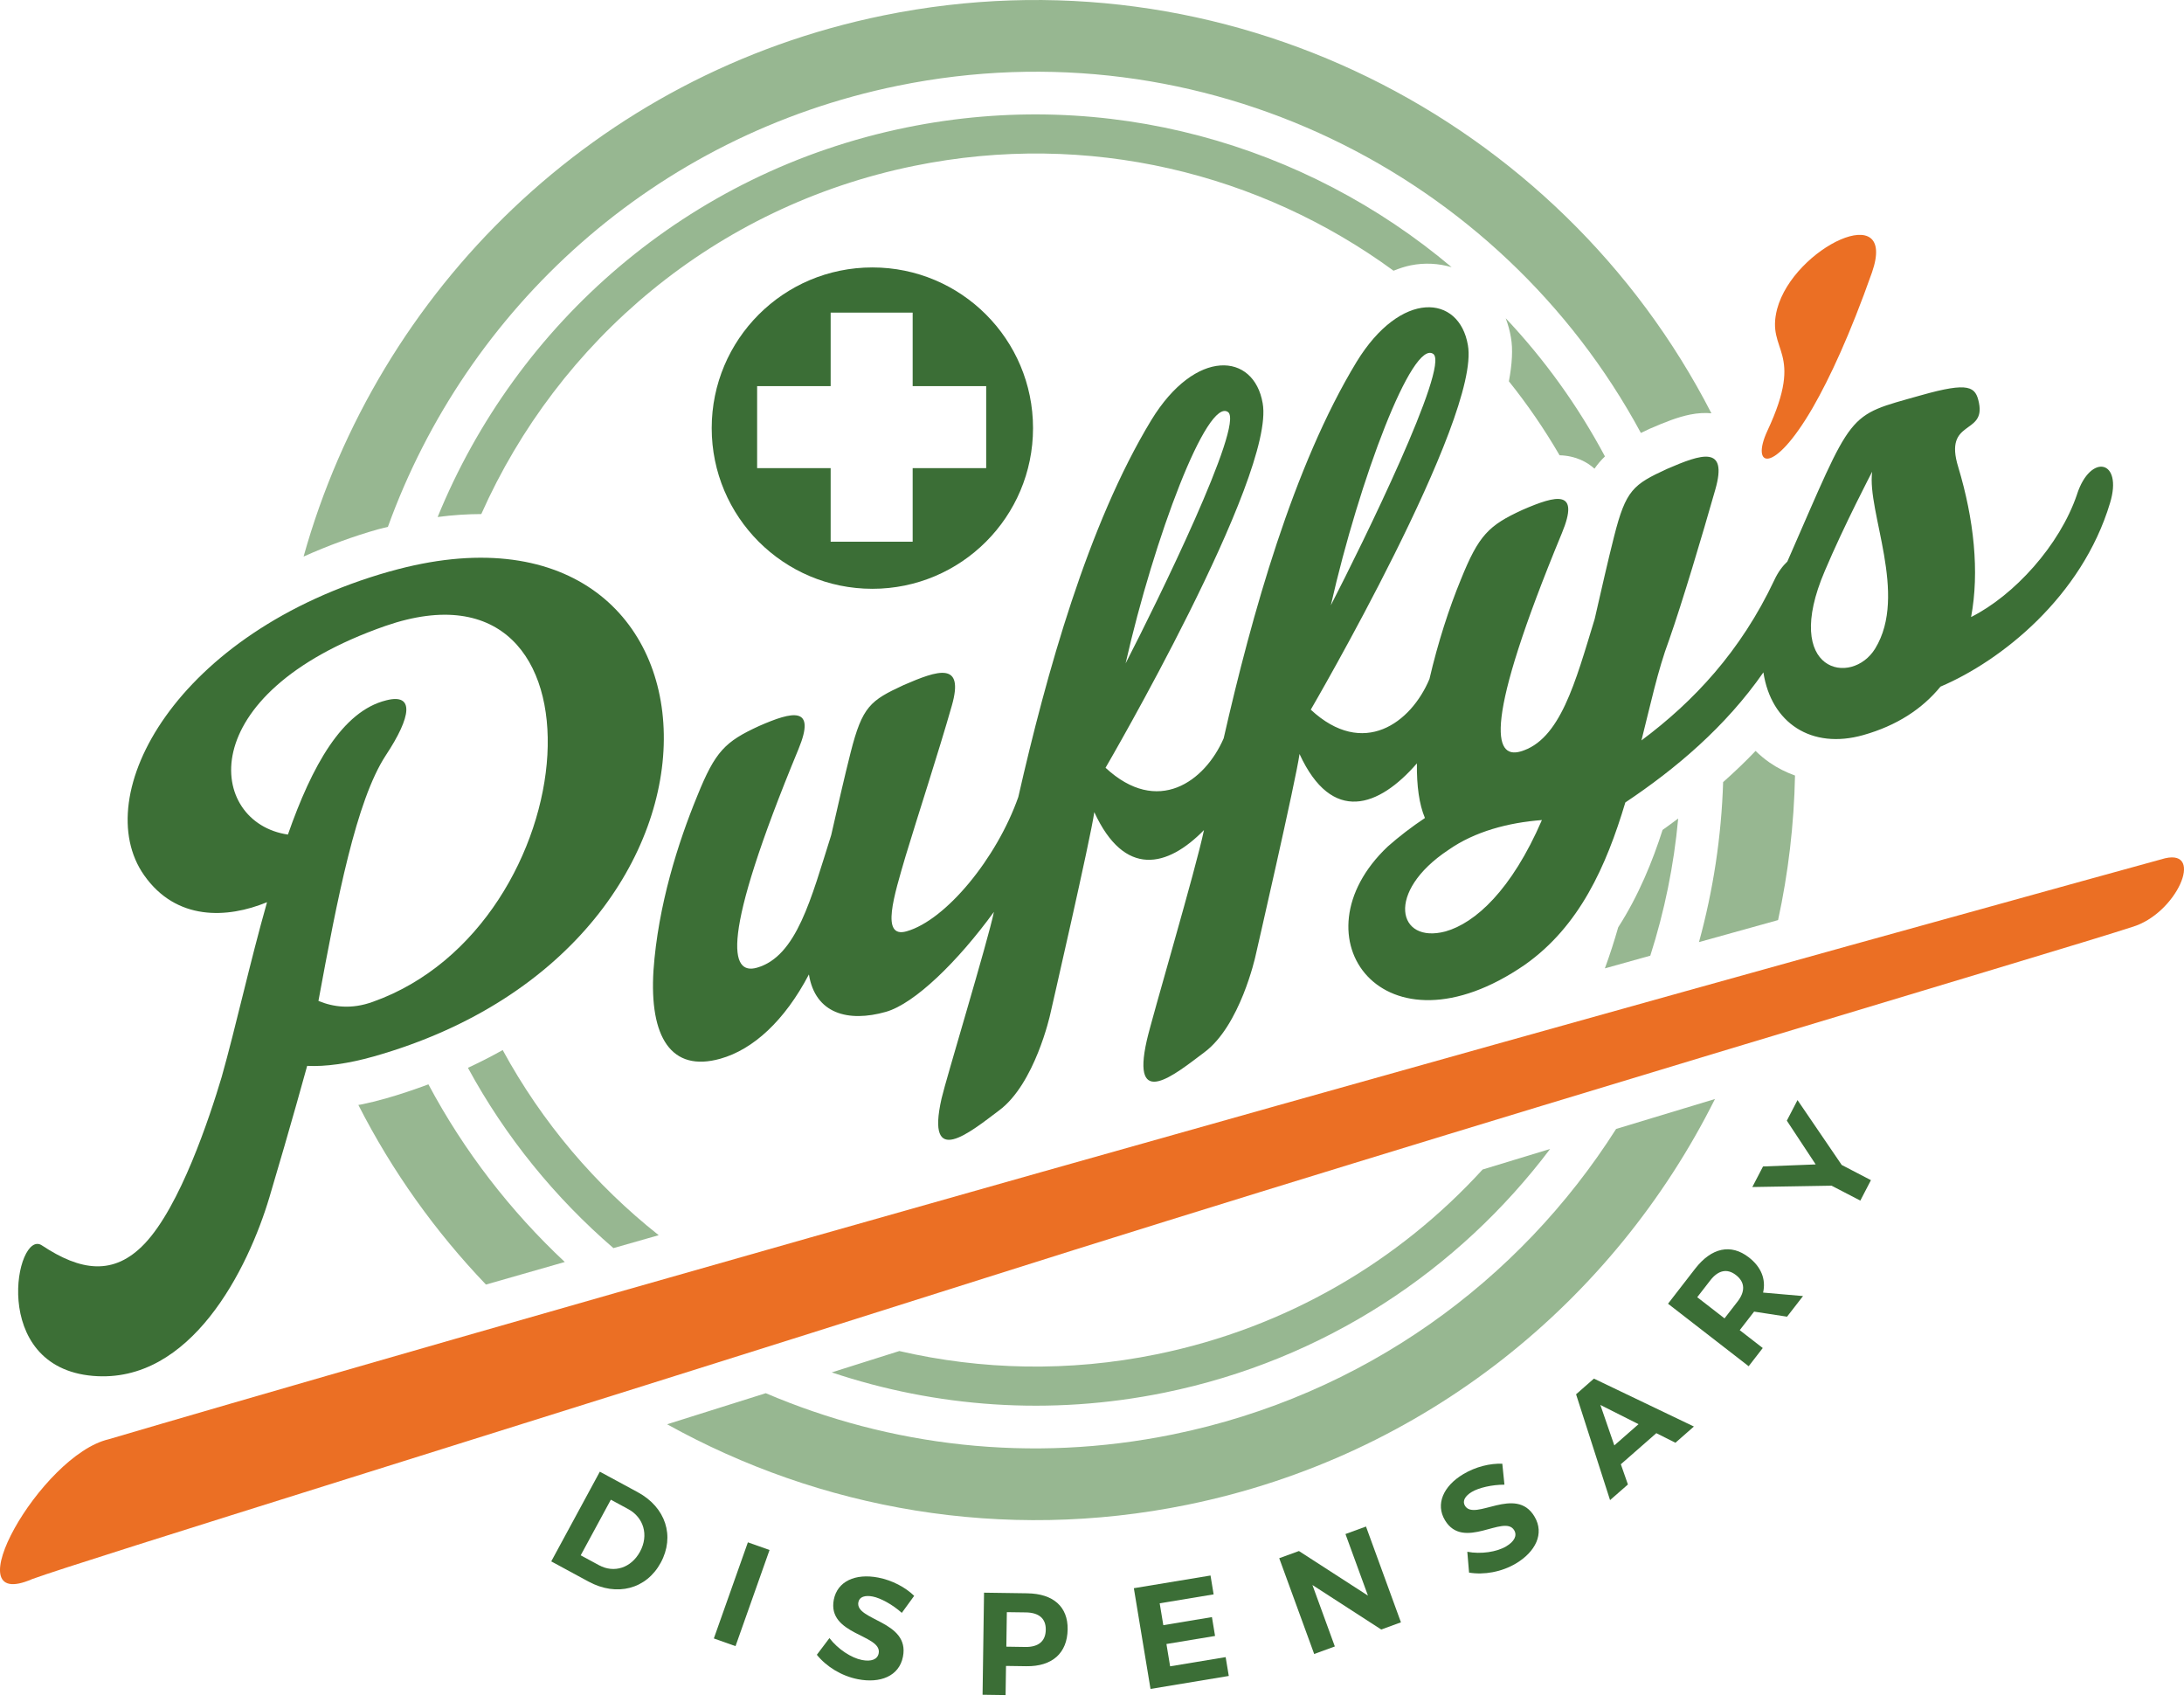 <svg xmlns="http://www.w3.org/2000/svg" id="a" viewBox="0 0 1187.55 925.45"><defs><style>.b{fill:#eb6f24;}.c{fill:#97b791;}.d{fill:#3c6f36;}.e{fill:#3b6e36;}</style></defs><g><path class="b" d="M985.71,221.6c9.25-16.09,20.26-39.76,32.16-73.43,14.17-40.66-42.57-13.74-51.56,19.83-6.2,23.82,15.49,21.8-5.28,66.2-9.22,19.81,3.17,24.54,24.68-12.6"></path><path class="b" d="M1177.23,466.63c21.64-5.04,6.19,30.33-17.97,37.37-34.2,11.4-368.56,109.94-623.6,190.83C280.62,775.73,43.3,849.02,17.6,858.47c-44.26,19.31,4.52-67.36,41.5-75.98,0,0,147.78-43.75,506.5-145.08,358.72-101.34,611.63-170.78,611.63-170.78"></path></g><g><g><path class="c" d="M976.03,421.64c-4.91-1.78-9.58-4.1-13.86-7.08-2.71-1.89-5.23-3.99-7.58-6.3-5.48,5.79-11.43,11.42-17.64,16.96-.94,29.78-5.42,58.93-13.13,86.98,14.92-4.16,29.25-8.14,43.01-11.97,5.55-25.58,8.67-51.89,9.21-78.6"></path><path class="c" d="M209.66,597.24c-4.48,1.27-8.95,2.36-13.26,3.24-.53,.11-1.01,.16-1.54,.26,18.45,36.19,41.93,68.97,69.38,97.65,13.57-3.89,27.88-7.98,42.86-12.27-29.49-27.61-54.68-60.1-74.15-96.58-7.52,2.78-15.22,5.42-23.29,7.7"></path><path class="c" d="M878.77,613.77c-52.58,82.77-137.33,144.95-241,166.09-77.33,15.77-153.91,6.4-221.38-22.41-18.2,5.74-36.1,11.37-53.65,16.89,83.17,46.21,182.51,64.23,282.83,43.77,129.28-26.37,232.07-110.84,286.94-220.6-17.42,5.27-35.42,10.72-53.74,16.27"></path><path class="c" d="M205.41,287.82c1.86-.53,3.65-.87,5.5-1.35,42.85-118.65,144.66-212.8,277.31-239.86,165.51-33.76,327.72,47.42,404.01,188.77,1.41-.69,2.85-1.38,4.37-2.07l.23-.11,.23-.11c8.65-3.75,15.33-6.35,21.86-7.68,4.37-.89,8.22-1.03,11.65-.72C848.08,64,665.88-29.45,480.42,8.38,323.47,40.38,205.52,158.01,165.07,302.59c13.61-6.09,27.27-11.07,40.34-14.77"></path></g><g><path class="c" d="M818.73,173.02c1.25,3.29,2.22,6.76,2.83,10.39,1.16,6.42,.65,14.57-1.1,23.9,10.11,12.62,19.33,26.04,27.56,40.21,8.95,.25,15.1,3.8,18.98,7.28,1.72-2.46,3.6-4.65,5.69-6.66-14.73-27.61-32.94-52.81-53.97-75.12"></path><path class="c" d="M254.44,580.55c20.43,37.64,47.41,70.68,79.11,98.02,8.02-2.29,16.23-4.63,24.62-7.02-34.33-27.19-63.38-61.23-84.83-100.66-6.05,3.4-12.36,6.62-18.9,9.66"></path><path class="c" d="M806.16,635.84c-45.39,49.67-106.3,85.99-177.27,100.46-47.81,9.76-95.26,8.54-139.88-1.77-12.33,3.9-24.59,7.78-36.75,11.61,56.48,18.89,118.45,23.75,180.89,11.02,87.08-17.76,160-66.58,209.73-132.5-12.14,3.69-24.36,7.41-36.72,11.18"></path><path class="c" d="M261.7,279.49c41.84-94.03,126.87-167.18,235.4-189.32,94.75-19.32,188.29,4.09,260.64,57.01,3.07-1.23,6.15-2.27,9.29-2.91,7.68-1.56,15.23-1.06,22.28,.98-79.29-66.83-187.2-98.22-296.46-75.94-119.23,24.32-212,106.78-254.88,211.78,8.31-1.1,16.19-1.58,23.73-1.61"></path><path class="c" d="M904.03,451.22c-5.47,17.01-12.96,35.56-24.12,52.92-2.17,7.54-4.56,15-7.26,22.34,8.38-2.34,16.61-4.64,24.7-6.9,7.69-24.03,12.83-49,15.17-74.58-2.81,2.07-5.56,4.16-8.49,6.21"></path></g></g><path class="d" d="M211.88,310.68c-116.39,32.95-163.9,121.98-133.52,165.16,17.49,24.91,45.24,23.58,66.84,14.66-9.36,32.97-16.96,67.77-24.7,95.15-6.55,21.91-22.51,70.19-41.88,90.53-16.75,17.6-34.81,14.87-55.87,.89-13.96-9.27-29.09,66.14,27.8,70.97,53.31,4.52,84.35-58.25,95.95-97.13,11.6-38.89,20.52-71.42,20.52-71.42,9.75,.5,22.26-1.17,36.17-5.11,217.56-61.59,200.2-317.89,8.69-263.68m-9.23,233.99c-11.55,4.2-21.48,2.82-29.5-.52,10.25-55.61,20.51-108.9,36.62-133.5,14.05-21.24,15.61-33.81,.33-29.94-24.07,5.87-40.49,35.71-53.55,73-43.55-6.33-53.24-76.36,53.1-113.46,126.58-43.76,110.38,162.8-6.99,204.42"></path><path class="d" d="M1129.38,268.79c-9.46,27.87-34.27,54.95-57.6,66.68,4.62-24.63,1.56-53.16-6.98-81.52-8.08-26.17,14.86-17.26,11.26-34.91-1.8-8.82-5.13-11.61-31.61-4.11-41.07,11.63-36.04,6.96-72.58,90.37-2.54,2.41-5.06,5.7-7.08,10.08-18.28,38.76-43.93,66.08-72.25,87.16,4.84-19.09,8.8-37.95,15.04-54.64,7.26-20.72,17.9-56.38,25.12-81.74,6.97-24.35-7.61-19.3-26.18-11.25-18.49,8.5-22.46,11.5-28.83,36.62-3.56,14.06-6.68,28.02-10.58,44.98-10.47,34.21-18.7,65.92-40.42,72.08-14.34,4.05-20.46-14.72,22.62-118.82,9.85-23.77-2.84-20.65-21.39-12.6-18.49,8.49-23.84,13.74-33.6,37.97-6.3,15.29-12.4,33.98-17.05,54.01-10,23.87-35.97,43.2-64.54,16.68,0,0,92.56-158.69,85.44-198.18-4.72-27.59-36.49-30.26-60.6,9.21-34.33,56.59-56.93,137.49-72.19,204.53-10.2,23.56-35.93,42.3-64.24,16.03,0,0,92.57-158.7,85.44-198.18-4.72-27.59-36.49-30.26-60.59,9.21-34.4,56.69-57.01,137.75-72.28,204.86-11.79,33.46-39.43,66.98-60.77,73.03-14.32,4.06-6.74-19.55-.52-40.9,6.3-20.89,17.9-56.38,25.12-81.74,6.98-24.36-7.61-19.3-26.17-11.25-18.05,8.38-22.46,11.5-28.83,36.62-3.56,14.06-6.69,28.02-10.58,44.98-10.91,34.34-18.7,65.92-40.42,72.08-14.34,4.06-20.47-14.72,22.62-118.82,9.85-23.77-3.28-20.53-21.4-12.6-18.48,8.49-23.84,13.75-33.6,37.97-10.45,25.36-21.36,59.69-23.83,94.91-2.27,36.1,9.51,55.61,36.44,47.99,17.8-5.03,34.85-20.59,48.08-45.8,3.44,21.42,21.4,26.14,41.82,20.35,15.74-4.46,39.24-27.51,58.77-54.34-3.07,15.18-26.25,91.62-28.46,101.43-8.71,38.38,15.27,18.53,31.2,6.56,19.56-14.41,27.85-52.19,27.85-52.19,0,0,22.17-96.48,23.99-110.05,16.46,35.77,39.81,30.04,59.64,9.76-4.25,20.76-28.28,101.86-31.08,114.33-8.71,38.38,15.27,18.53,31.2,6.56,19.56-14.41,27.85-52.2,27.85-52.2,0,0,22.17-96.47,23.99-110.05,17.64,38.34,43.18,28.93,63.83,5.09-.16,12.28,1.25,22.38,4.36,29.7-7.28,4.87-14.03,10.04-20.25,15.54-51.97,49.23-2.27,117.25,74.64,64.22,29.71-20.99,44.19-53.55,54.58-88.21,27.42-18.31,54.44-41.09,75.07-70.72,4.19,27.55,26.15,42.06,54.35,34.08,18.23-5.16,32-14.19,41.94-26.33,32.97-14,76.87-48.82,92.18-99.8,7.16-23.49-10.63-27.31-17.96-4.71m-349.96-76.32c8.74,6.86-38.31,102.73-55.75,136.6,15.48-68.28,44.38-145.04,55.75-136.6m-111.6,31.6c8.74,6.85-38.31,102.73-55.75,136.59,15.48-68.28,44.38-145.04,55.75-136.59m118.2,282.32c-26.14,6.95-32.86-21.48,1.54-44.28,14.46-10.15,32.79-14.88,50.87-16.27-16.54,38.27-36.34,56-52.41,60.55m233.66-153.84c-12.74,20.88-51.07,13.06-27.42-42.15,10.53-24.9,25.74-53.93,25.74-53.93-2.89,21.81,19.58,66.76,1.68,96.08"></path><g><path class="e" d="M346.84,811.32c15.12,8.19,20.25,23.86,12.44,38.28-7.79,14.36-23.87,18.61-39.27,10.27l-20.27-10.98,26.42-48.77,20.68,11.19Zm-31.08,34.27l9.97,5.39c8.15,4.41,17.46,1.53,22.29-7.39,4.87-8.99,1.96-18.58-6.4-23.11l-9.47-5.13-16.39,30.24Z"></path><polygon class="e" points="388.15 890.79 406.66 838.53 418.44 842.7 399.94 894.97 388.15 890.79"></polygon><path class="e" d="M497.08,867.63l-6.72,9.25c-5.08-4.54-11.5-8.04-15.84-8.89-4.11-.8-7.21,.13-7.78,3.08-1.94,10.02,28.12,10.07,24.24,29.64-2.07,10.64-12.45,14.6-24.49,12.24-8.94-1.73-17.21-6.89-22.33-13.29l6.85-9.07c4.63,6.06,11.93,10.79,17.68,11.91,5.04,.99,8.44-.28,9.09-3.63,2-10.26-28.14-9.92-24.4-29.19,1.93-9.87,11.61-14.43,24.2-11.98,7.61,1.48,14.77,5.3,19.51,9.93"></path><path class="e" d="M558.63,866.25c14.1,.2,22.1,7.3,21.9,19.59-.18,12.93-8.39,20.25-22.49,20.04l-11.02-.16-.23,15.85-12.52-.18,.8-55.49,23.54,.34Zm-11.44,29.01l10.37,.16c6.99,.09,10.99-3.02,11.08-9.36,.1-6.18-3.82-9.32-10.79-9.43l-10.38-.14-.27,18.78Z"></path><polygon class="e" points="630.58 871.68 632.55 883.57 658.99 879.18 660.69 889.43 634.25 893.81 636.25 905.94 666.45 900.94 668.15 911.18 625.59 918.23 616.53 863.47 658.22 856.57 659.91 866.82 630.58 871.68"></polygon><polygon class="e" points="751.05 885.93 713.63 861.73 725.82 895.14 714.59 899.24 695.58 847.16 706.3 843.26 743.82 867.5 731.6 834.02 742.76 829.94 761.76 882.02 751.05 885.93"></polygon><path class="e" d="M816.88,795.79l1.16,11.39c-6.81,0-13.93,1.67-17.74,3.94-3.6,2.15-5.28,4.91-3.75,7.49,5.24,8.77,27.68-11.25,37.84,5.93,5.56,9.31,.47,19.17-10.07,25.47-7.83,4.67-17.42,6.34-25.52,4.98l-.95-11.33c7.49,1.43,16.09,.08,21.13-2.93,4.42-2.63,6.1-5.84,4.36-8.77-5.35-8.98-27.61,11.39-37.66-5.48-5.16-8.63-.99-18.49,10.04-25.06,6.66-3.98,14.55-5.91,21.18-5.62"></path><path class="e" d="M881.34,796.1l3.84,10.98-9.71,8.5-18.48-57.53,9.7-8.53,54.37,26.05-10.05,8.82-10.38-5.21-19.3,16.91Zm-11.14-32.26l7.59,21.99,13.16-11.54-20.75-10.45Z"></path><path class="e" d="M953.8,713.1l-.74,.94-7.08,9.14,12.52,9.71-7.66,9.9-43.85-33.99,14.75-19.04c8.9-11.46,19.45-13.7,29.16-6.18,6.76,5.23,9.42,11.91,7.79,19.17l21.71,1.89-8.69,11.21-17.92-2.76Zm-9-5.47c4.21-5.45,4.15-10.53-.87-14.41-4.88-3.79-9.76-2.55-13.97,2.9l-7.09,9.14,14.84,11.51,7.09-9.15Z"></path><polygon class="e" points="1017.32 641.63 1011.55 652.74 995.92 644.63 952.83 645.36 958.64 634.18 987.28 633.07 971.59 609.28 977.4 598.09 1001.43 633.36 1017.32 641.63"></polygon></g><path class="e" d="M474.35,145.4c-48.24,0-87.36,39.11-87.36,87.36s39.11,87.36,87.36,87.36,87.36-39.11,87.36-87.36-39.11-87.36-87.36-87.36Zm21.91,109.13v39.98h-44.59v-39.98h-39.98v-44.59h39.98v-39.98h44.59v39.98h39.98v44.59h-39.98Z"></path></svg>
